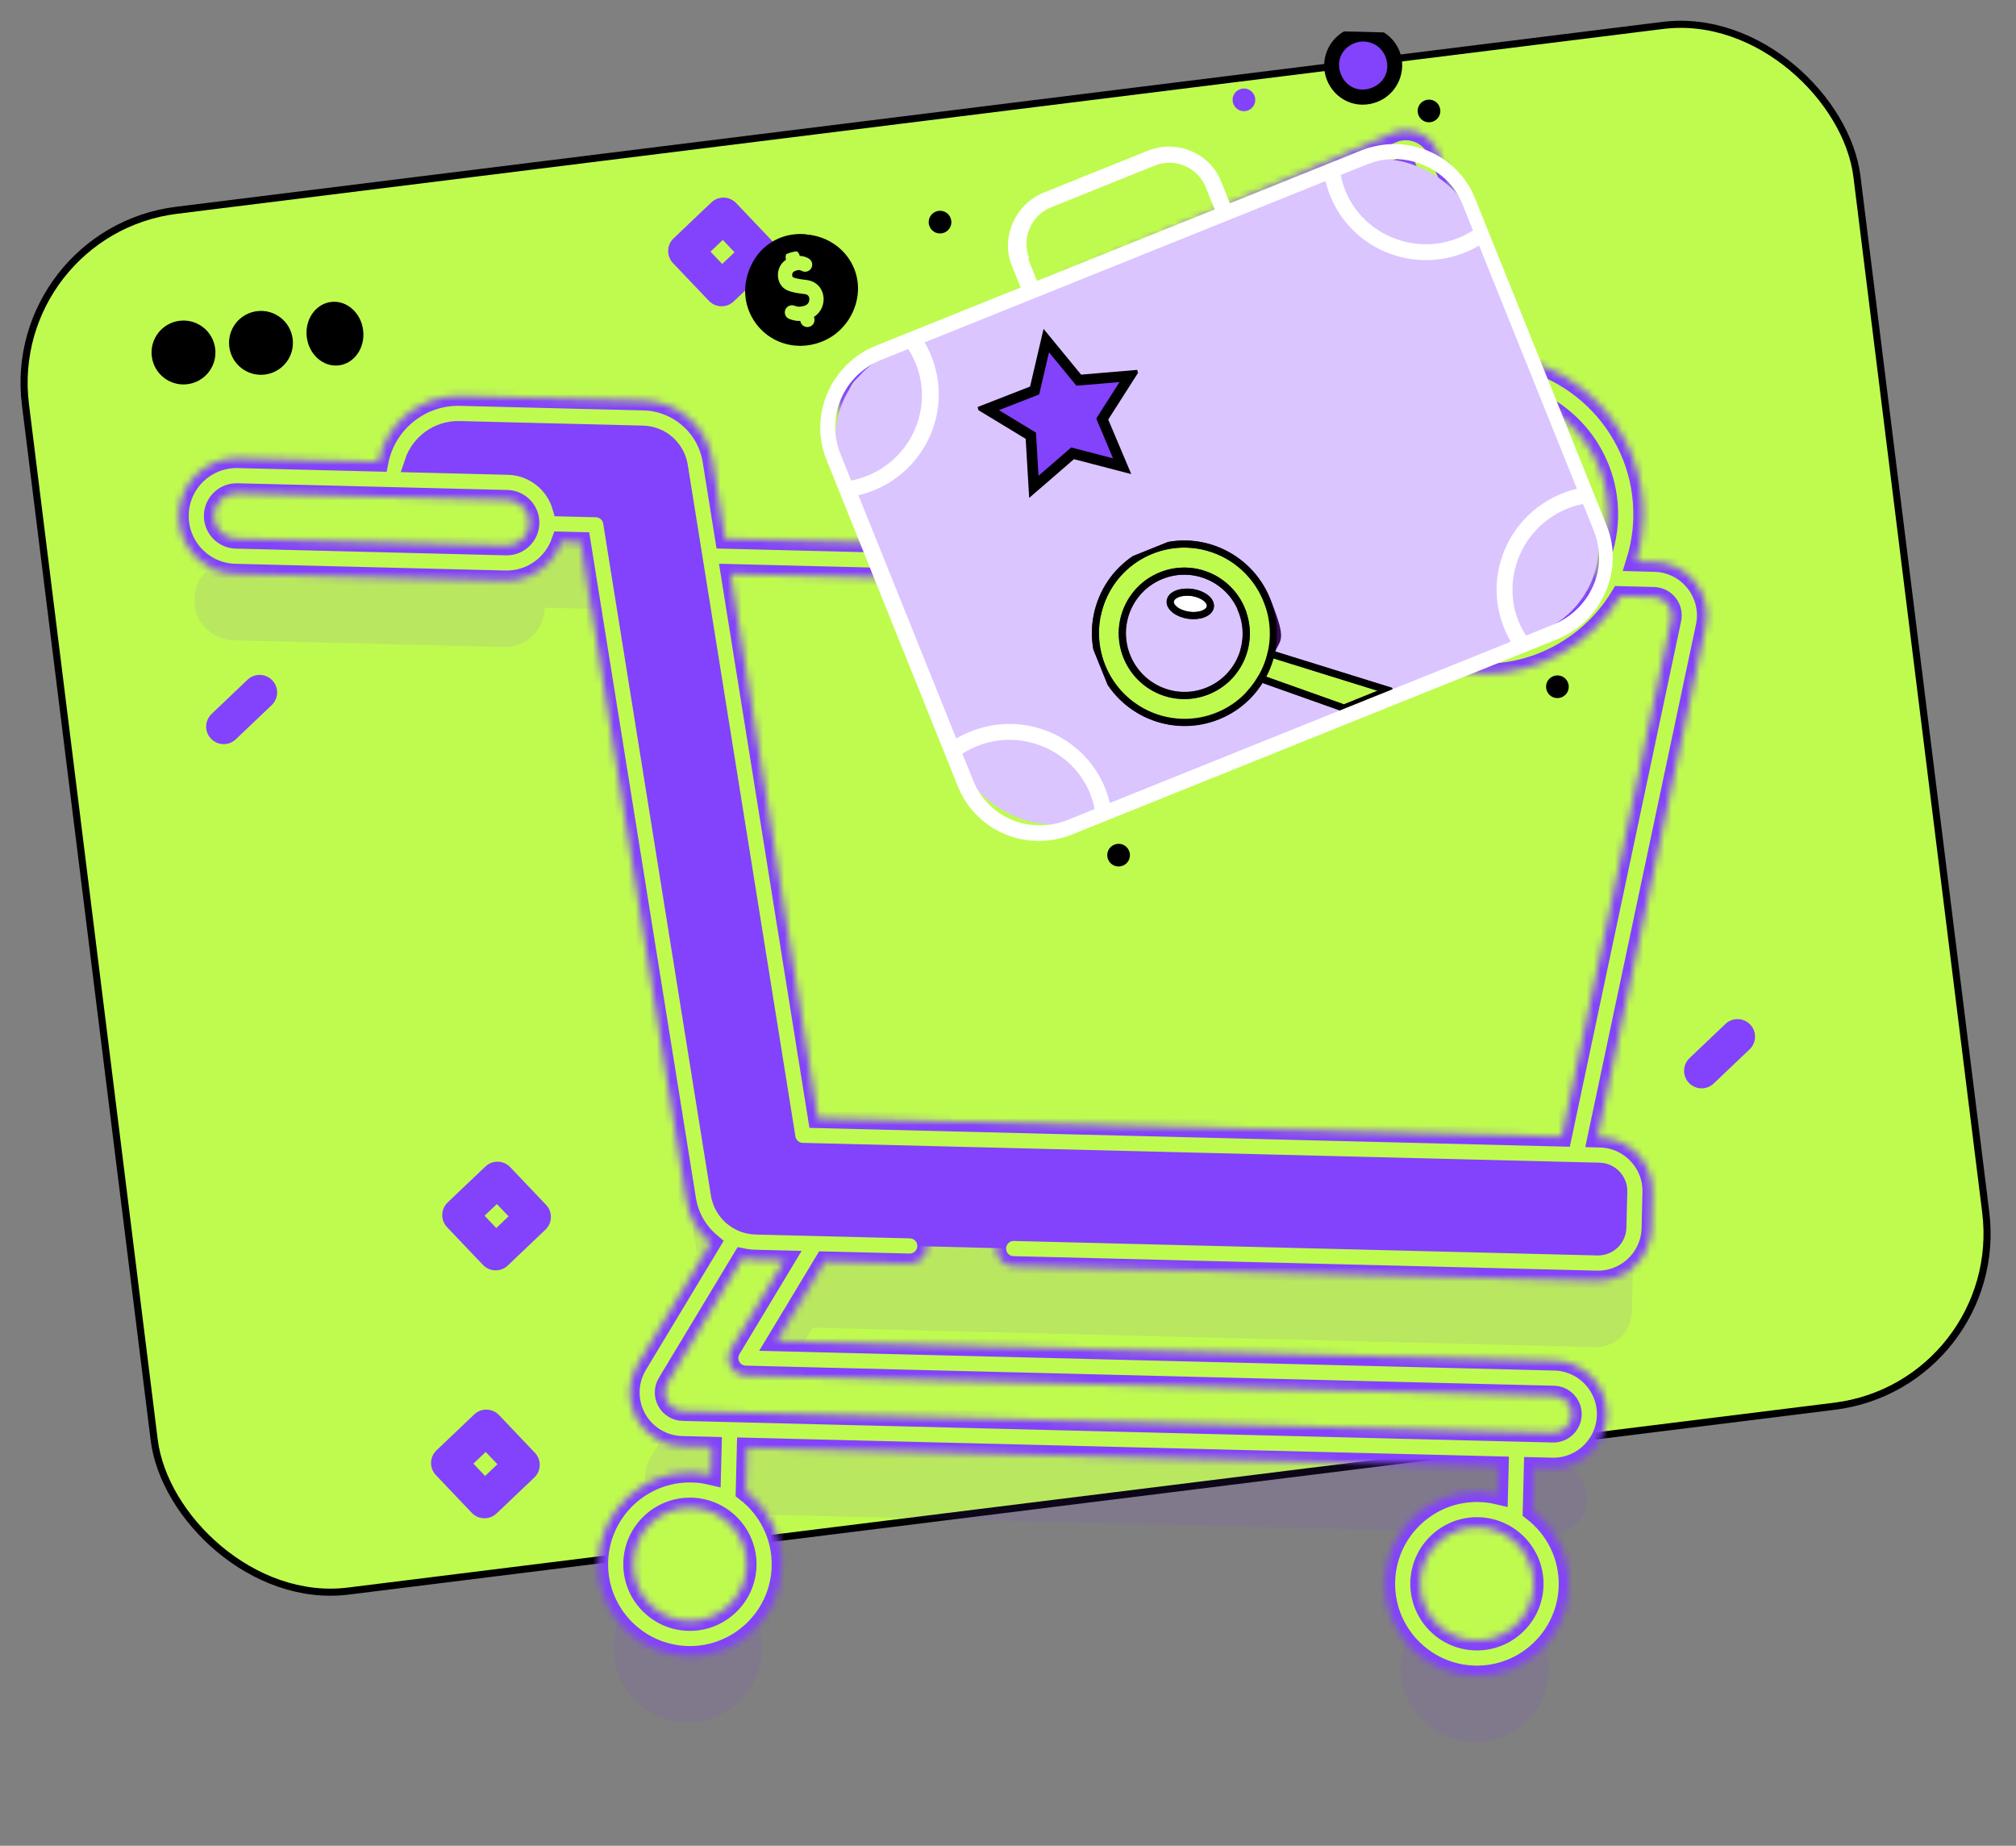 <svg width="284" height="260" viewBox="0 0 284 260" fill="none" xmlns="http://www.w3.org/2000/svg">
<rect x="0" y="0" width="284" height="260" fill="#808080" stroke="none"/>
<rect x="0.558" y="32.644" width="260" height="196" rx="24.5" transform="rotate(-7.089 0.558 32.644)" fill="#BFFB4F" stroke="black"/>
<circle cx="25.849" cy="49.653" r="4.5" transform="rotate(-7.089 25.849 49.653)" fill="black"/>
<circle cx="36.765" cy="48.295" r="4.5" transform="rotate(-7.089 36.765 48.295)" fill="black"/>
<ellipse cx="47.187" cy="47" rx="4" ry="4.5" transform="rotate(-7.089 47.187 47)" fill="black"/>
<g clip-path="url(#clip0_2080_1460)">
<path opacity="0.1" d="M232.738 93.464L226.576 93.311C227.878 90.742 228.645 87.85 228.721 84.779C228.96 75.154 222.357 66.952 213.345 64.825L199.946 34.121C199.416 32.906 198.001 32.35 196.785 32.88L121.701 65.647C120.485 66.178 119.93 67.593 120.46 68.808L130.107 90.914L99.732 90.159L97.644 77.135C97.064 73.516 93.986 70.826 90.323 70.735L64.475 70.093C59.523 69.97 55.41 73.884 55.287 78.835L55.273 79.405L33.174 78.855C30.041 78.778 27.439 81.254 27.361 84.387C27.283 87.519 29.759 90.122 32.892 90.2L70.943 91.145C74.076 91.223 76.679 88.747 76.757 85.614L83.625 85.785L98.798 180.42C99.214 183.013 100.916 185.123 103.194 186.148L91.605 205.383C90.673 206.929 90.634 208.855 91.503 210.438C92.372 212.021 94.017 213.023 95.822 213.068L100.028 213.172L99.805 222.164C98.959 221.919 98.074 221.766 97.153 221.743C91.382 221.6 86.587 226.162 86.443 231.934C86.3 237.706 90.862 242.501 96.634 242.645C102.406 242.788 107.201 238.226 107.345 232.454C107.422 229.355 106.135 226.547 104.04 224.58C104.448 224.152 104.71 223.583 104.726 222.946L104.966 213.295L210.898 215.927L210.674 224.919C209.829 224.674 208.944 224.521 208.024 224.499C202.252 224.355 197.457 228.918 197.313 234.69C197.17 240.462 201.732 245.257 207.504 245.4C213.276 245.544 218.071 240.981 218.215 235.209C218.292 232.111 217.005 229.302 214.91 227.335C215.318 226.907 215.58 226.338 215.596 225.701L215.836 216.05L218.4 216.114C221.199 216.183 223.525 213.971 223.595 211.171C223.665 208.371 221.451 206.046 218.652 205.976L104.791 203.147L114.503 187.027L224.696 189.766C227.495 189.835 229.821 187.622 229.89 184.823L230.016 179.754C230.086 176.954 227.873 174.629 225.074 174.559L221.715 174.476L237.576 99.588C238.231 96.481 235.913 93.543 232.738 93.464Z" fill="#8342FB"/>
<path d="M218.947 194.126L105.086 191.296L116.442 172.447L104.778 172.157L91.9 193.532C90.968 195.079 90.929 197.004 91.798 198.587C92.667 200.171 94.312 201.172 96.117 201.217L218.695 204.263C221.494 204.333 223.82 202.12 223.89 199.32C223.959 196.521 221.746 194.195 218.947 194.126Z" fill="#BFFB4F"/>
<path d="M237.871 87.737L220.408 170.191L108.415 167.408L94.102 78.162L233.034 81.614C236.208 81.693 238.527 84.631 237.871 87.737Z" fill="#BFFB4F"/>
<path d="M230.186 172.972C230.116 175.772 227.791 177.985 224.991 177.915L106.415 174.968C102.751 174.877 99.674 172.187 99.094 168.569L83.921 73.934L55.427 73.226L55.582 66.985C55.705 62.033 59.818 58.119 64.77 58.242L90.618 58.885C94.281 58.976 97.359 61.666 97.939 65.284L113.112 159.919L225.369 162.708C228.168 162.778 230.381 165.104 230.312 167.903L230.186 172.972Z" fill="#8342FB"/>
<path d="M71.239 79.294L33.187 78.349C30.054 78.271 27.578 75.668 27.656 72.535C27.734 69.403 30.336 66.926 33.469 67.004L71.521 67.95C74.654 68.028 77.13 70.63 77.052 73.763C76.974 76.895 74.372 79.372 71.239 79.294Z" fill="#BFFB4F"/>
<path d="M96.929 230.794C102.701 230.937 107.496 226.375 107.64 220.603C107.783 214.831 103.221 210.036 97.449 209.893C91.677 209.749 86.882 214.312 86.738 220.084C86.595 225.855 91.158 230.651 96.929 230.794Z" fill="#BFFB4F"/>
<path d="M97.082 224.651C99.461 224.71 101.438 222.829 101.497 220.45C101.556 218.071 99.676 216.094 97.296 216.035C94.917 215.976 92.94 217.856 92.881 220.236C92.822 222.615 94.703 224.592 97.082 224.651Z" fill="#BFFB4F"/>
<path d="M207.8 233.549C213.572 233.692 218.368 229.13 218.511 223.358C218.654 217.586 214.092 212.791 208.32 212.647C202.548 212.504 197.753 217.067 197.609 222.838C197.466 228.61 202.029 233.405 207.8 233.549Z" fill="#BFFB4F"/>
<path d="M207.953 227.406C210.333 227.465 212.309 225.584 212.368 223.205C212.427 220.825 210.547 218.849 208.167 218.79C205.788 218.731 203.811 220.611 203.752 222.991C203.693 225.37 205.574 227.347 207.953 227.406Z" fill="#BFFB4F"/>
<path d="M208.529 92.422C219.569 92.696 228.741 83.969 229.016 72.929C229.29 61.889 220.563 52.717 209.523 52.443C198.483 52.168 189.311 60.895 189.036 71.935C188.762 82.975 197.489 92.147 208.529 92.422Z" fill="#BFFB4F"/>
<path d="M205.489 67.968C204.125 67.934 203.048 66.802 203.082 65.438L203.083 65.382C203.117 64.019 204.249 62.941 205.613 62.974C206.977 63.008 208.054 64.141 208.02 65.504L208.019 65.561C207.985 66.924 206.853 68.002 205.489 67.968Z" fill="#8342FB"/>
<path d="M203.556 80.047C202.925 80.031 202.298 79.775 201.829 79.281C200.889 78.293 200.927 76.729 201.916 75.789L212.732 65.498C213.719 64.558 215.283 64.597 216.223 65.585C217.163 66.573 217.124 68.136 216.136 69.076L205.32 79.368C204.826 79.837 204.188 80.063 203.556 80.047Z" fill="#8342FB"/>
<path d="M212.438 81.89C211.075 81.856 209.997 80.723 210.031 79.36L210.032 79.303C210.066 77.94 211.199 76.862 212.562 76.896C213.926 76.93 215.003 78.063 214.969 79.426L214.968 79.482C214.934 80.846 213.802 81.924 212.438 81.89Z" fill="#8342FB"/>
<mask id="path-18-inside-1_2080_1460" fill="white">
<path d="M238.824 82.01C237.43 80.246 235.342 79.203 233.095 79.147L230.48 79.082C231.08 77.15 231.432 75.109 231.485 72.99C231.792 60.606 221.968 50.282 209.584 49.974C197.2 49.666 186.876 59.49 186.568 71.874C186.515 73.993 186.765 76.049 187.268 78.008L132.036 76.635L123.044 56.033L198.004 23.321L205.381 40.224C205.926 41.474 207.383 42.045 208.632 41.5C209.882 40.955 210.453 39.499 209.907 38.249L202.505 21.284C201.985 20.091 201.031 19.172 199.817 18.697C198.606 18.223 197.284 18.247 196.091 18.766L121.008 51.533C118.547 52.604 117.417 55.48 118.491 57.946L126.588 76.5L102.141 75.892L100.377 64.892C99.606 60.099 95.528 56.534 90.679 56.413L64.831 55.771C59.173 55.63 54.361 59.645 53.319 65.028L33.529 64.536C29.04 64.424 25.297 67.985 25.186 72.475C25.074 76.964 28.635 80.706 33.125 80.818L71.176 81.763C74.805 81.854 77.944 79.542 79.073 76.282L81.806 76.35L96.654 168.963C97.051 171.43 98.329 173.566 100.134 175.079L89.786 192.255C88.404 194.548 88.347 197.43 89.633 199.771C90.916 202.12 93.377 203.621 96.055 203.687L100.261 203.792L100.162 207.767C99.308 207.565 98.421 207.447 97.51 207.424C90.386 207.247 84.446 212.899 84.269 220.023C84.092 227.146 89.743 233.086 96.867 233.263C103.991 233.44 109.931 227.789 110.108 220.665C110.214 216.378 108.21 212.523 105.045 210.092L105.199 203.914L211.131 206.547L211.032 210.522C210.178 210.32 209.291 210.202 208.379 210.179C201.255 210.002 195.316 215.654 195.139 222.778C194.962 229.902 200.613 235.841 207.737 236.019C214.861 236.196 220.8 230.544 220.978 223.42C221.084 219.134 219.079 215.279 215.915 212.847L216.068 206.67L218.634 206.733C222.788 206.837 226.253 203.538 226.356 199.381C226.459 195.226 223.163 191.762 219.009 191.659L109.391 188.935L116.172 177.681L128.092 177.977C129.455 178.011 130.588 176.933 130.622 175.57C130.656 174.206 129.578 173.073 128.214 173.04L106.475 172.499C104.003 172.438 101.923 170.621 101.531 168.18L86.358 73.542C86.17 72.367 85.171 71.493 83.981 71.464L79.195 71.345C78.228 68.034 75.208 65.572 71.581 65.481L58.381 65.153C59.261 62.514 61.786 60.636 64.709 60.709L90.556 61.351C93.028 61.412 95.107 63.231 95.501 65.675L110.673 160.308C110.861 161.483 111.861 162.357 113.05 162.386L225.304 165.176C226.739 165.212 227.877 166.408 227.842 167.843L227.716 172.909C227.68 174.343 226.484 175.482 225.049 175.446L142.869 173.404C141.505 173.37 140.373 174.448 140.339 175.811C140.305 177.174 141.383 178.307 142.746 178.341L224.926 180.384C229.084 180.487 232.55 177.189 232.653 173.031L232.779 167.965C232.883 163.808 229.584 160.342 225.427 160.238L225.04 160.229L240.287 88.244C240.751 86.046 240.218 83.774 238.824 82.01ZM96.99 228.325C92.589 228.216 89.097 224.546 89.206 220.145C89.316 215.744 92.986 212.252 97.387 212.361C101.788 212.471 105.28 216.14 105.17 220.542C105.061 224.943 101.391 228.435 96.99 228.325ZM207.86 231.08C203.459 230.971 199.968 227.301 200.077 222.9C200.186 218.499 203.856 215.007 208.257 215.116C212.658 215.226 216.15 218.896 216.041 223.297C215.931 227.698 212.261 231.19 207.86 231.08ZM110.49 177.54L102.968 190.024C102.514 190.777 102.495 191.715 102.918 192.486C103.341 193.257 104.143 193.745 105.022 193.767L218.886 196.597C220.318 196.632 221.454 197.826 221.418 199.258C221.383 200.693 220.189 201.831 218.757 201.796L96.178 198.75C95.256 198.727 94.409 198.211 93.964 197.397C93.52 196.589 93.54 195.595 94.016 194.805L104.599 177.239C105.169 177.354 105.754 177.422 106.352 177.437L110.49 177.54ZM74.582 73.702C74.538 75.469 73.065 76.87 71.299 76.826L33.247 75.88C31.481 75.836 30.08 74.363 30.123 72.597C30.167 70.831 31.64 69.429 33.407 69.473L71.458 70.419C73.224 70.463 74.626 71.936 74.582 73.702ZM209.462 54.911C219.122 55.151 226.787 63.206 226.547 72.868C226.307 82.529 218.252 90.193 208.591 89.953C198.93 89.713 191.265 81.658 191.505 71.997C191.745 62.336 199.8 54.671 209.462 54.911ZM235.455 87.222L220.017 160.104L115.225 157.5L102.936 80.853L189.211 82.997C192.905 89.897 200.1 94.683 208.468 94.89C216.836 95.098 224.259 90.676 228.292 83.968L232.972 84.084C233.747 84.103 234.469 84.464 234.95 85.073C235.43 85.682 235.615 86.466 235.455 87.222Z"/>
</mask>
<path d="M238.824 82.01C237.43 80.246 235.342 79.203 233.095 79.147L230.48 79.082C231.08 77.15 231.432 75.109 231.485 72.99C231.792 60.606 221.968 50.282 209.584 49.974C197.2 49.666 186.876 59.49 186.568 71.874C186.515 73.993 186.765 76.049 187.268 78.008L132.036 76.635L123.044 56.033L198.004 23.321L205.381 40.224C205.926 41.474 207.383 42.045 208.632 41.5C209.882 40.955 210.453 39.499 209.907 38.249L202.505 21.284C201.985 20.091 201.031 19.172 199.817 18.697C198.606 18.223 197.284 18.247 196.091 18.766L121.008 51.533C118.547 52.604 117.417 55.48 118.491 57.946L126.588 76.5L102.141 75.892L100.377 64.892C99.606 60.099 95.528 56.534 90.679 56.413L64.831 55.771C59.173 55.63 54.361 59.645 53.319 65.028L33.529 64.536C29.04 64.424 25.297 67.985 25.186 72.475C25.074 76.964 28.635 80.706 33.125 80.818L71.176 81.763C74.805 81.854 77.944 79.542 79.073 76.282L81.806 76.35L96.654 168.963C97.051 171.43 98.329 173.566 100.134 175.079L89.786 192.255C88.404 194.548 88.347 197.43 89.633 199.771C90.916 202.12 93.377 203.621 96.055 203.687L100.261 203.792L100.162 207.767C99.308 207.565 98.421 207.447 97.51 207.424C90.386 207.247 84.446 212.899 84.269 220.023C84.092 227.146 89.743 233.086 96.867 233.263C103.991 233.44 109.931 227.789 110.108 220.665C110.214 216.378 108.21 212.523 105.045 210.092L105.199 203.914L211.131 206.547L211.032 210.522C210.178 210.32 209.291 210.202 208.379 210.179C201.255 210.002 195.316 215.654 195.139 222.778C194.962 229.902 200.613 235.841 207.737 236.019C214.861 236.196 220.8 230.544 220.978 223.42C221.084 219.134 219.079 215.279 215.915 212.847L216.068 206.67L218.634 206.733C222.788 206.837 226.253 203.538 226.356 199.381C226.459 195.226 223.163 191.762 219.009 191.659L109.391 188.935L116.172 177.681L128.092 177.977C129.455 178.011 130.588 176.933 130.622 175.57C130.656 174.206 129.578 173.073 128.214 173.04L106.475 172.499C104.003 172.438 101.923 170.621 101.531 168.18L86.358 73.542C86.17 72.367 85.171 71.493 83.981 71.464L79.195 71.345C78.228 68.034 75.208 65.572 71.581 65.481L58.381 65.153C59.261 62.514 61.786 60.636 64.709 60.709L90.556 61.351C93.028 61.412 95.107 63.231 95.501 65.675L110.673 160.308C110.861 161.483 111.861 162.357 113.05 162.386L225.304 165.176C226.739 165.212 227.877 166.408 227.842 167.843L227.716 172.909C227.68 174.343 226.484 175.482 225.049 175.446L142.869 173.404C141.505 173.37 140.373 174.448 140.339 175.811C140.305 177.174 141.383 178.307 142.746 178.341L224.926 180.384C229.084 180.487 232.55 177.189 232.653 173.031L232.779 167.965C232.883 163.808 229.584 160.342 225.427 160.238L225.04 160.229L240.287 88.244C240.751 86.046 240.218 83.774 238.824 82.01ZM96.99 228.325C92.589 228.216 89.097 224.546 89.206 220.145C89.316 215.744 92.986 212.252 97.387 212.361C101.788 212.471 105.28 216.14 105.17 220.542C105.061 224.943 101.391 228.435 96.99 228.325ZM207.86 231.08C203.459 230.971 199.968 227.301 200.077 222.9C200.186 218.499 203.856 215.007 208.257 215.116C212.658 215.226 216.15 218.896 216.041 223.297C215.931 227.698 212.261 231.19 207.86 231.08ZM110.49 177.54L102.968 190.024C102.514 190.777 102.495 191.715 102.918 192.486C103.341 193.257 104.143 193.745 105.022 193.767L218.886 196.597C220.318 196.632 221.454 197.826 221.418 199.258C221.383 200.693 220.189 201.831 218.757 201.796L96.178 198.75C95.256 198.727 94.409 198.211 93.964 197.397C93.52 196.589 93.54 195.595 94.016 194.805L104.599 177.239C105.169 177.354 105.754 177.422 106.352 177.437L110.49 177.54ZM74.582 73.702C74.538 75.469 73.065 76.87 71.299 76.826L33.247 75.88C31.481 75.836 30.08 74.363 30.123 72.597C30.167 70.831 31.64 69.429 33.407 69.473L71.458 70.419C73.224 70.463 74.626 71.936 74.582 73.702ZM209.462 54.911C219.122 55.151 226.787 63.206 226.547 72.868C226.307 82.529 218.252 90.193 208.591 89.953C198.93 89.713 191.265 81.658 191.505 71.997C191.745 62.336 199.8 54.671 209.462 54.911ZM235.455 87.222L220.017 160.104L115.225 157.5L102.936 80.853L189.211 82.997C192.905 89.897 200.1 94.683 208.468 94.89C216.836 95.098 224.259 90.676 228.292 83.968L232.972 84.084C233.747 84.103 234.469 84.464 234.95 85.073C235.43 85.682 235.615 86.466 235.455 87.222Z" fill="#BFFB4F" stroke="#8342FB" stroke-width="2.8" mask="url(#path-18-inside-1_2080_1460)"/>
<path d="M68.189 213.867C67.557 213.851 66.932 213.594 66.461 213.1L61.406 207.787C60.465 206.799 60.504 205.236 61.492 204.296L66.806 199.24C67.794 198.3 69.357 198.339 70.297 199.327L75.353 204.64C76.293 205.629 76.254 207.192 75.266 208.132L69.953 213.187C69.459 213.657 68.821 213.882 68.189 213.867ZM66.687 206.171L68.338 207.907L70.073 206.256L68.422 204.52L66.687 206.171Z" fill="#8342FB"/>
<path d="M101.592 43.142C100.96 43.127 100.334 42.87 99.864 42.376L94.808 37.063C93.868 36.075 93.906 34.511 94.895 33.572L100.208 28.516C101.196 27.576 102.759 27.615 103.699 28.603L108.755 33.916C109.695 34.904 109.656 36.468 108.668 37.407L103.355 42.463C102.862 42.933 102.224 43.158 101.592 43.142ZM100.089 35.447L101.74 37.182L103.475 35.531L101.824 33.796L100.089 35.447Z" fill="#8342FB"/>
<path d="M69.763 178.944C69.131 178.929 68.506 178.672 68.035 178.178L62.98 172.865C62.04 171.877 62.078 170.313 63.067 169.373L68.38 164.318C69.368 163.378 70.931 163.417 71.871 164.405L76.927 169.718C77.867 170.706 77.828 172.269 76.84 173.209L71.527 178.265C71.033 178.735 70.395 178.96 69.763 178.944ZM68.26 171.249L69.912 172.984L71.647 171.333L69.996 169.598L68.26 171.249Z" fill="#8342FB"/>
<path d="M31.452 104.819C30.82 104.803 30.195 104.546 29.724 104.052C28.784 103.064 28.823 101.501 29.811 100.562L34.871 95.747C35.859 94.808 37.421 94.846 38.362 95.834C39.302 96.822 39.263 98.385 38.275 99.325L33.215 104.139C32.721 104.609 32.084 104.834 31.452 104.819Z" fill="#8342FB"/>
<path d="M239.649 153.305C239.017 153.289 238.391 153.033 237.922 152.539C236.981 151.551 237.02 149.988 238.008 149.048L243.068 144.234C244.055 143.294 245.619 143.333 246.558 144.32C247.499 145.308 247.46 146.871 246.472 147.811L241.412 152.626C240.918 153.095 240.28 153.321 239.649 153.305Z" fill="#8342FB"/>
<rect x="113.738" y="54.585" width="95.641" height="70.975" rx="13" transform="rotate(-22.306 113.738 54.585)" fill="#DAC5FF"/>
<g clip-path="url(#clip1_2080_1460)">
<path d="M195.552 97.239L189.331 99.748L177.613 95.565C178.24 94.49 178.717 93.28 179.011 92.097L195.552 97.239Z" fill="#BFFB4F"/>
<path d="M178.423 84.539C179.431 87.037 179.583 89.687 179.012 92.097C178.734 93.322 178.241 94.489 177.614 95.565C176.269 97.851 174.191 99.754 171.537 100.824C165.108 103.417 157.824 100.303 155.238 93.89C152.651 87.477 155.72 80.139 162.148 77.546C168.577 74.954 175.861 78.068 178.464 84.522L178.423 84.539ZM174.897 85.961C173.084 81.464 168.014 79.296 163.535 81.103C159.055 82.909 156.949 87.971 158.763 92.468C160.577 96.966 165.647 99.133 170.126 97.326C174.606 95.52 176.753 90.442 174.939 85.944L174.897 85.961Z" fill="#BFFB4F"/>
<path d="M163.576 81.086C168.055 79.279 173.125 81.447 174.939 85.944C176.753 90.442 174.606 95.52 170.126 97.326C165.647 99.133 160.577 96.966 158.763 92.468C156.949 87.971 159.097 82.893 163.576 81.086ZM170.5 85.459C170.629 84.584 169.437 83.661 167.907 83.455C166.377 83.249 164.992 83.759 164.879 84.676C164.75 85.551 165.942 86.474 167.472 86.68C169.002 86.886 170.387 86.376 170.5 85.459Z" fill="#DAC5FF"/>
<path d="M167.908 83.455C169.495 83.686 170.629 84.584 170.5 85.459C170.371 86.334 169.002 86.886 167.473 86.68C165.943 86.474 164.751 85.551 164.88 84.676C165.009 83.801 166.378 83.249 167.908 83.455Z" fill="white"/>
<path d="M179.011 92.097L195.552 97.239L189.331 99.748L177.613 95.565" stroke="#340C54" stroke-miterlimit="10"/>
<path d="M170.5 85.459C170.371 86.334 169.002 86.886 167.473 86.68C165.943 86.474 164.751 85.551 164.88 84.676C165.009 83.801 166.378 83.249 167.908 83.455C169.437 83.661 170.629 84.584 170.5 85.459Z" stroke="#340C54" stroke-miterlimit="10"/>
<path d="M177.614 95.565C176.269 97.851 174.191 99.754 171.537 100.824C165.108 103.417 157.824 100.303 155.238 93.89C152.651 87.477 155.72 80.139 162.148 77.546C168.577 74.954 175.861 78.068 178.464 84.522C181.068 90.977 179.625 89.671 179.053 92.08C178.776 93.305 178.282 94.473 177.655 95.549L177.614 95.565Z" stroke="#340C54" stroke-miterlimit="10"/>
<path d="M174.898 85.961C176.712 90.458 174.565 95.536 170.085 97.343C165.606 99.15 160.536 96.982 158.722 92.485C156.908 87.988 159.097 82.893 163.577 81.086C168.056 79.279 173.126 81.447 174.939 85.944L174.898 85.961Z" stroke="#340C54" stroke-miterlimit="10"/>
<g style="mix-blend-mode:multiply" opacity="0.5">
<path d="M159.238 84.918C158.53 86.51 158.179 89.944 158.179 89.944L159.132 93.143L160.987 95.59L163.744 97.286L166.63 97.865L170.093 97.243L173.018 95.289L174.768 92.695L175.269 91.185C168.415 95.596 159.252 94.159 159.205 84.834L159.238 84.918Z" fill="#DAC5FF"/>
</g>
<g style="mix-blend-mode:multiply" opacity="0.5">
<path d="M155.388 84.098C153.1 89.185 161.575 106.731 176.905 96.674C175.209 98.569 173.42 99.871 173.23 99.997C173.039 100.122 169.987 101.401 169.58 101.469C169.173 101.536 166.051 102.166 166.067 101.966C166.083 101.766 162.099 100.855 162.099 100.855C162.099 100.855 159.408 99.326 159.217 99.209C159.025 99.093 156.889 96.904 156.546 96.413C156.203 95.922 154.979 93.365 154.895 93.157C154.811 92.949 154.248 89.4 154.248 89.4L154.665 85.891L155.289 84.09L155.388 84.098Z" fill="#BFFB4F"/>
</g>
<path d="M179.011 92.097L195.552 97.239L189.331 99.748L177.63 95.607" stroke="black" stroke-miterlimit="10"/>
<path d="M170.516 85.46C170.639 84.577 169.469 83.679 167.903 83.455C166.337 83.232 164.967 83.766 164.844 84.649C164.721 85.532 165.891 86.43 167.457 86.654C169.023 86.878 170.393 86.343 170.516 85.46Z" stroke="black" stroke-miterlimit="10"/>
<path d="M171.554 100.866C177.968 98.279 181.062 90.962 178.464 84.522C175.867 78.083 168.562 74.96 162.148 77.546C155.735 80.133 152.641 87.451 155.238 93.89C157.835 100.33 165.14 103.453 171.554 100.866Z" stroke="black" stroke-miterlimit="10"/>
<path d="M170.126 97.326C174.593 95.525 176.748 90.429 174.939 85.944C173.13 81.46 168.043 79.284 163.576 81.086C159.109 82.888 156.955 87.984 158.763 92.468C160.572 96.953 165.659 99.128 170.126 97.326Z" stroke="black" stroke-miterlimit="10"/>
</g>
<path d="M191.862 21.151L173.256 28.636L171.997 25.508C170.407 21.556 165.789 19.587 161.673 21.244L147.018 27.139C143.066 28.729 140.933 33.413 142.523 37.365L143.781 40.493L123.363 48.707C117.106 51.224 113.891 58.448 116.408 64.705L134.955 110.81C137.472 117.068 144.63 120.119 151.052 117.535C151.052 117.535 155.992 115.548 155.662 115.68L219.386 90.046C225.643 87.528 228.859 80.304 226.342 74.047L207.794 27.942C205.277 21.685 198.119 18.634 191.698 21.217L191.862 21.151ZM222.146 68.848C212.56 71.174 207.868 81.862 212.828 90.388L156.349 113.108C154.09 103.687 143.402 98.995 134.711 104.022L120.933 69.772C130.519 67.446 135.211 56.758 130.251 48.232L186.729 25.512C188.989 34.933 199.677 39.625 208.368 34.599L222.146 68.848ZM144.993 36.371C143.867 33.572 145.245 30.339 148.044 29.213L162.699 23.318C165.498 22.192 168.73 23.57 169.856 26.369L171.115 29.497L146.087 39.566L144.828 36.437L144.993 36.371ZM124.158 50.683L127.946 49.159C132.607 56.467 128.407 66 119.907 67.698L118.384 63.91C116.33 58.806 118.725 52.869 124.158 50.683ZM137.096 109.949L135.572 106.162C142.88 101.501 152.577 105.634 154.209 113.97L150.422 115.493C145.152 117.613 139.215 115.218 137.096 109.949ZM218.756 88.003L214.969 89.527C210.373 82.384 214.507 72.686 223.007 70.989L224.53 74.776C226.65 80.045 224.025 85.884 218.756 88.003ZM207.507 32.458C200.199 37.12 190.501 32.986 188.87 24.651L192.657 23.127C197.762 21.074 203.93 23.566 205.983 28.671L207.507 32.458Z" fill="white"/>
<g clip-path="url(#clip2_2080_1460)">
<path d="M151.719 53.247L151.969 53.551L152.362 53.519L159.158 52.944L155.489 58.693L155.277 59.026L155.43 59.389L158.082 65.673L151.48 63.955L151.099 63.855L150.801 64.114L145.643 68.576L145.238 61.77L145.214 61.377L144.878 61.173L139.03 57.626L145.382 55.15L145.749 55.005L145.839 54.621L147.394 47.977L151.719 53.247Z" fill="#8342FB" stroke="black" stroke-width="1.5"/>
</g>
<circle cx="192.128" cy="8.834" r="4.508" transform="rotate(-13.149 192.128 8.834)" fill="#8342FB"/>
<path d="M194.088 14.325C196.888 13.199 198.265 9.966 197.139 7.167C196.013 4.368 192.781 2.99 189.981 4.116C187.182 5.242 185.804 8.475 186.93 11.274C188.056 14.073 191.124 15.517 194.088 14.325ZM190.776 6.092C192.423 5.43 194.435 6.151 195.163 7.962C195.892 9.773 195.105 11.62 193.293 12.349C191.482 13.078 189.635 12.29 188.906 10.479C188.178 8.668 188.965 6.821 190.776 6.092Z" fill="black"/>
<circle cx="112.762" cy="40.894" r="5.771" transform="rotate(-13.149 112.762 40.894)" fill="#BFFB4F"/>
<path d="M115.846 48.096C119.798 46.507 121.931 41.822 120.341 37.87C118.752 33.919 114.134 31.95 110.017 33.606C105.901 35.262 103.932 39.88 105.522 43.832C107.112 47.784 111.565 49.819 115.846 48.096ZM110.878 35.747C113.678 34.621 116.91 35.998 118.036 38.798C119.162 41.597 117.784 44.83 114.985 45.956C112.186 47.082 108.953 45.704 107.827 42.905C106.701 40.105 107.914 36.939 110.878 35.747Z" fill="black"/>
<path d="M200.712 14.148C201.535 13.817 202.459 14.21 202.79 15.034C203.121 15.857 202.728 16.78 201.904 17.112C201.081 17.443 200.158 17.049 199.827 16.226C199.495 15.403 199.889 14.479 200.712 14.148Z" fill="black"/>
<path d="M174.64 12.584C175.463 12.252 176.387 12.646 176.718 13.469C177.049 14.293 176.655 15.216 175.832 15.547C175.009 15.878 174.085 15.485 173.754 14.662C173.423 13.838 173.817 12.915 174.64 12.584Z" fill="#8342FB"/>
<path d="M131.829 29.806C132.653 29.475 133.576 29.868 133.907 30.691C134.238 31.515 133.845 32.438 133.022 32.769C132.198 33.1 131.275 32.707 130.944 31.884C130.613 31.06 131.006 30.137 131.829 29.806Z" fill="black"/>
<path d="M218.8 95.255C219.623 94.924 220.547 95.317 220.878 96.141C221.209 96.964 220.816 97.887 219.992 98.219C219.169 98.55 218.246 98.156 217.914 97.333C217.583 96.51 217.977 95.586 218.8 95.255Z" fill="black"/>
<path d="M156.984 118.975C157.807 118.644 158.73 119.038 159.062 119.861C159.393 120.684 158.999 121.608 158.176 121.939C157.353 122.27 156.429 121.876 156.098 121.053C155.767 120.23 156.161 119.306 156.984 118.975Z" fill="black"/>
<path d="M111.152 33.123C106.89 34.026 104.366 38.247 105.313 42.297C106.258 46.347 110.337 48.868 114.404 47.918C118.471 46.968 121.01 42.901 120.064 38.851C119.133 34.866 115.153 32.297 111.152 33.123ZM114.671 44.636L114.718 44.839C114.844 45.377 114.507 45.916 113.967 46.043C113.427 46.169 112.886 45.835 112.76 45.297L112.738 45.203C112.269 45.23 111.817 45.158 111.218 44.94C110.697 44.751 110.428 44.177 110.619 43.657C110.81 43.138 111.387 42.869 111.908 43.059C112.458 43.258 112.618 43.246 113.27 43.089C113.899 42.938 114.035 42.387 114.016 42.085C113.999 41.814 113.869 41.479 113.344 41.422C112.464 41.326 111.554 41.192 110.855 40.869C109.265 40.133 109.111 37.64 110.726 36.59L110.693 36.449C110.567 35.91 110.904 35.371 111.445 35.245C111.985 35.119 112.526 35.453 112.651 35.991L112.664 36.045C113.178 36.068 113.624 36.222 113.954 36.43C114.422 36.725 114.561 37.344 114.264 37.812C113.967 38.279 113.346 38.419 112.878 38.124C112.811 38.084 112.45 37.904 111.844 38.252C111.601 38.391 111.594 38.677 111.597 38.761C111.605 38.937 111.677 39.04 111.706 39.053C112.142 39.255 112.891 39.358 113.567 39.432C116.359 39.736 116.843 43.228 114.671 44.636Z" fill="black"/>
</g>
<defs>
<clipPath id="clip0_2080_1460">
<rect width="252.879" height="252.879" fill="white" transform="translate(11.283) rotate(1.424)"/>
</clipPath>
<clipPath id="clip1_2080_1460">
<rect width="36.985" height="31.206" fill="white" transform="translate(150.244 82.106) rotate(-21.966)"/>
</clipPath>
<clipPath id="clip2_2080_1460">
<rect width="23.083" height="23.083" fill="white" transform="translate(135.744 48.86) rotate(-13.149)"/>
</clipPath>
</defs>
</svg>

